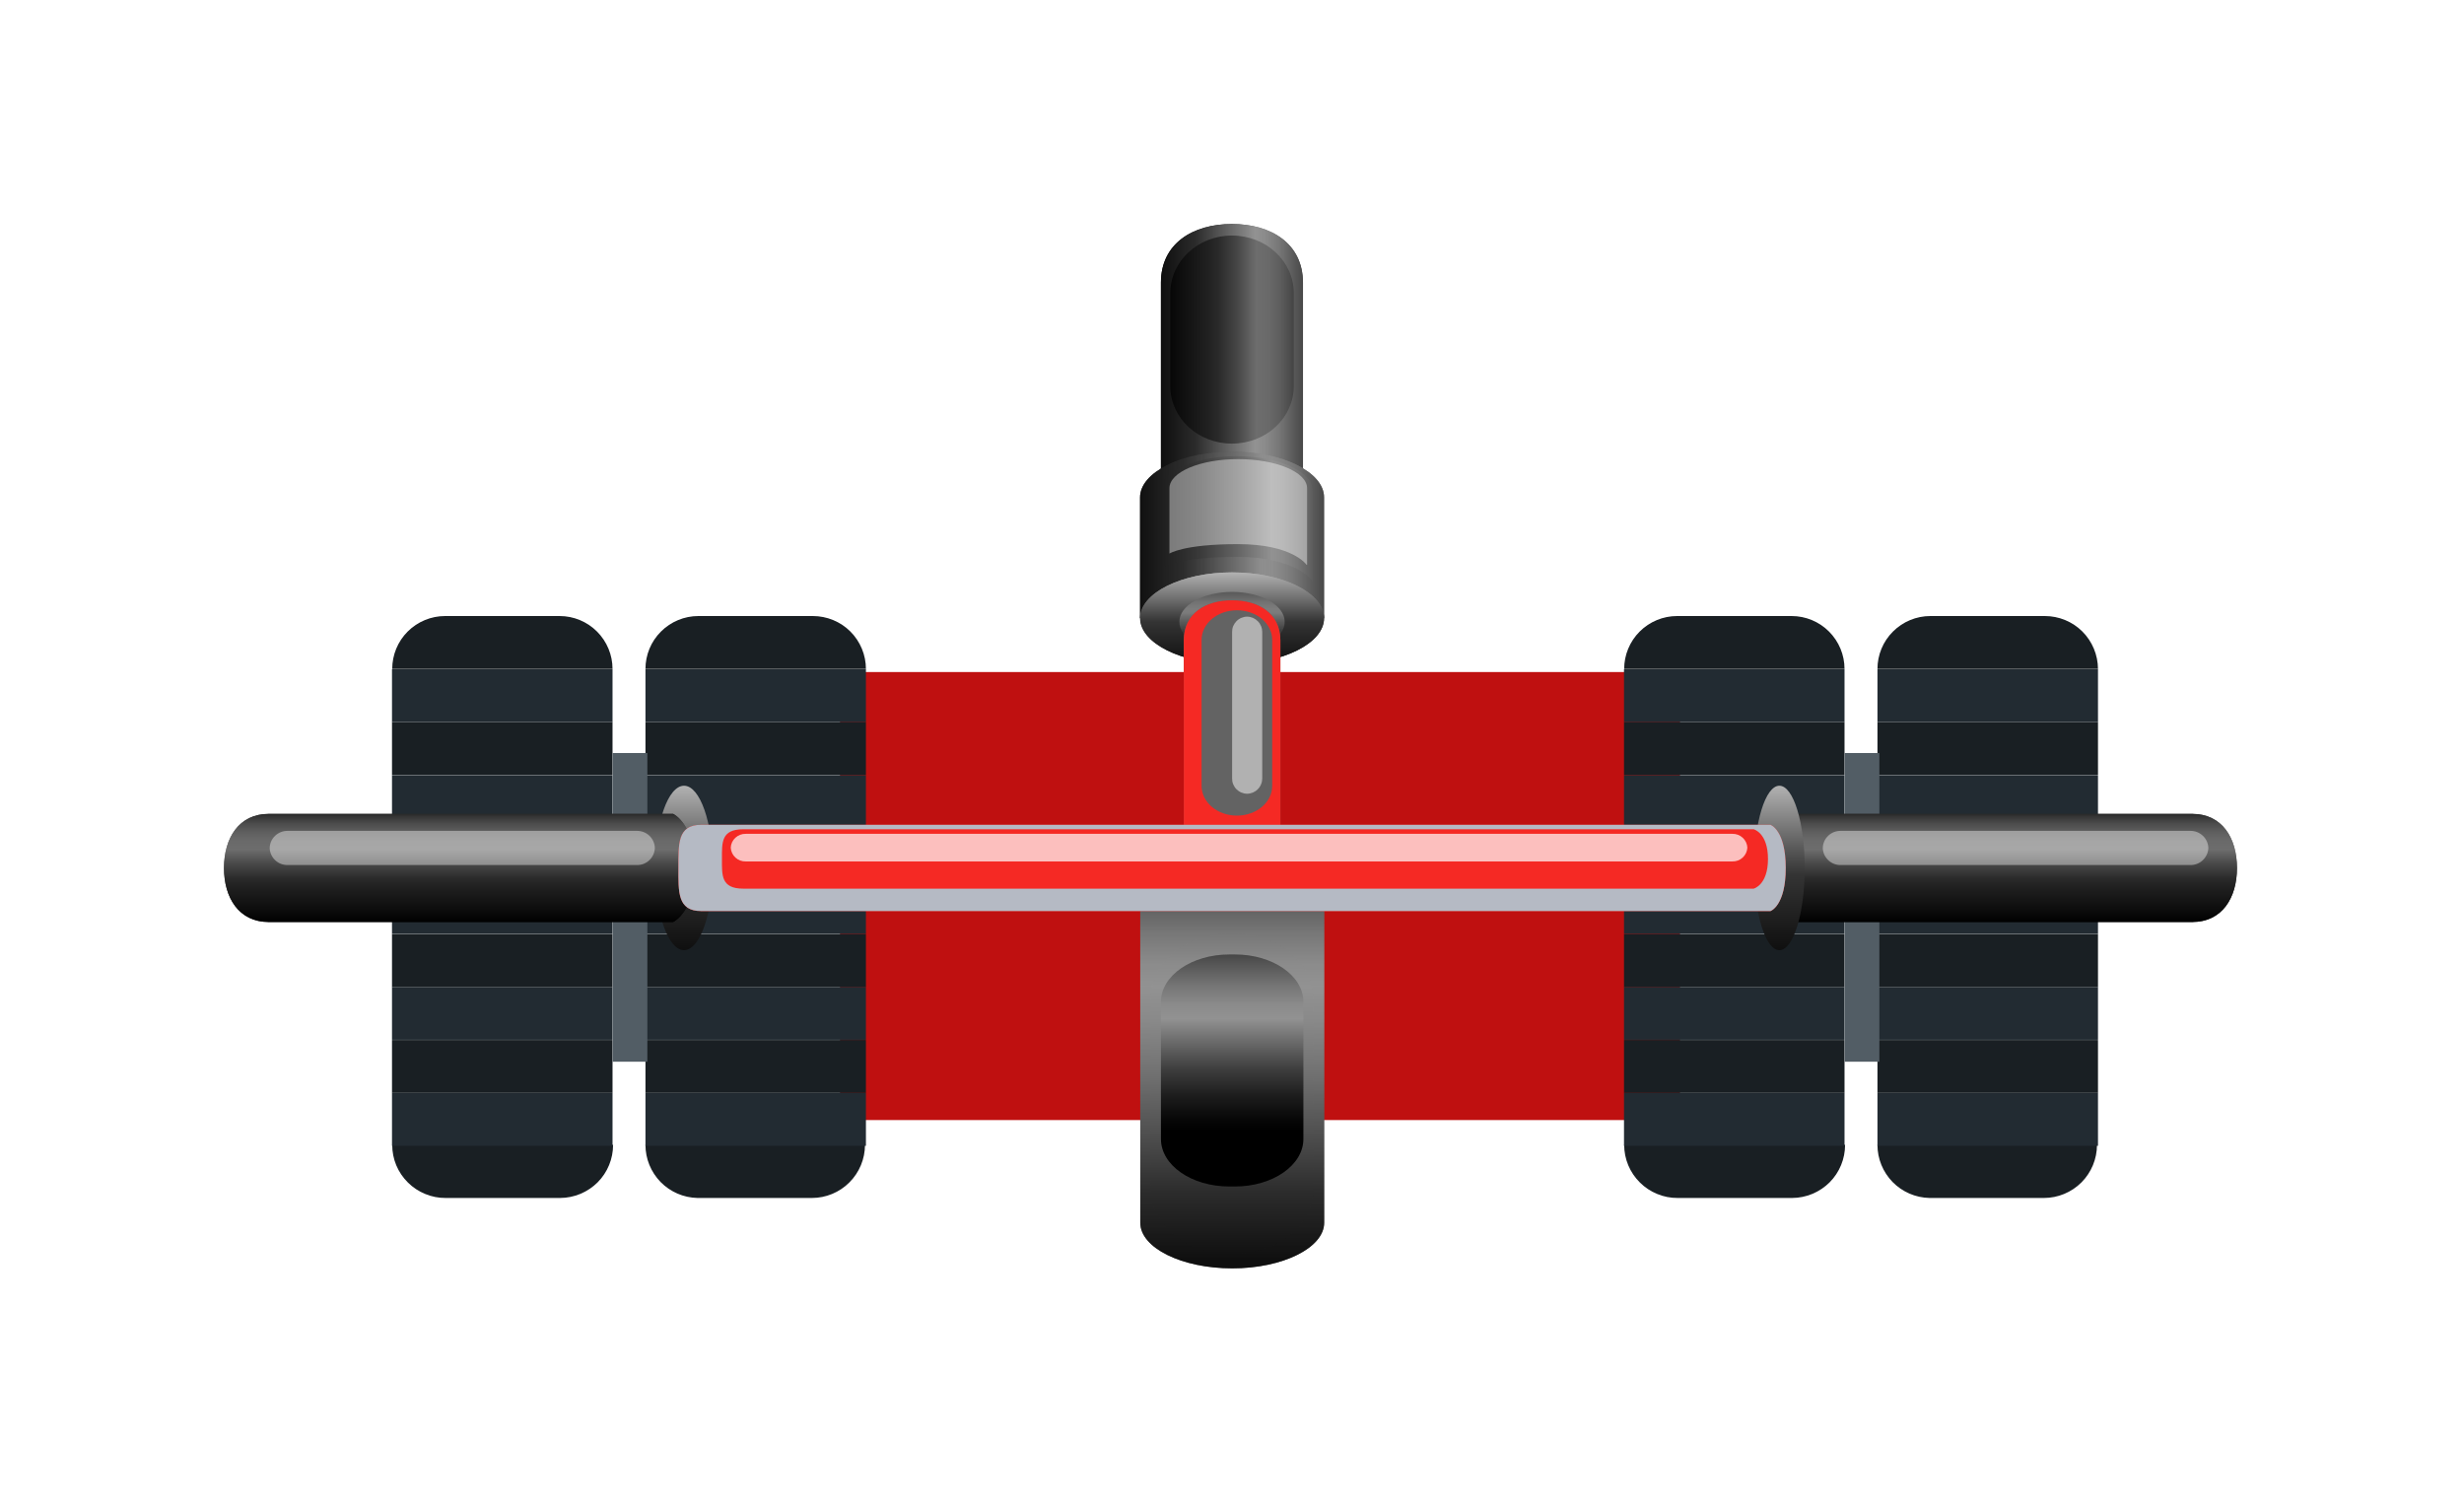 <svg width="44" height="27" viewBox="0 0 44 27" fill="none" xmlns="http://www.w3.org/2000/svg">
<g filter="url(#filter0_d_19_32575)">
<rect x="12" y="9" width="15" height="8" fill="#BF1010"/>
<path d="M8.526 17.443L12.446 17.443C12.446 17.694 12.346 17.935 12.168 18.113C11.991 18.291 11.749 18.391 11.498 18.391L9.453 18.391C9.205 18.385 8.97 18.283 8.796 18.106C8.623 17.928 8.526 17.691 8.526 17.443Z" fill="#191F23"/>
<path d="M8.526 17.46L12.463 17.46L12.463 16.515L8.526 16.515L8.526 17.46Z" fill="#222B32"/>
<path d="M8.526 16.515L12.463 16.515L12.463 15.57L8.526 15.57L8.526 16.515Z" fill="#191F23"/>
<path d="M8.526 15.567L12.463 15.567L12.463 14.623L8.526 14.623L8.526 15.567Z" fill="#222B32"/>
<path d="M8.526 14.623L12.463 14.623L12.463 13.678L8.526 13.678L8.526 14.623Z" fill="#191F23"/>
<path d="M8.526 13.675L12.463 13.675L12.463 12.73L8.526 12.73L8.526 13.675Z" fill="#222B32"/>
<path d="M8.526 12.73L12.463 12.73L12.463 11.785L8.526 11.785L8.526 12.73Z" fill="#191F23"/>
<path d="M8.526 11.785L12.463 11.785L12.463 10.841L8.526 10.841L8.526 11.785Z" fill="#222B32"/>
<path d="M8.526 10.837L12.463 10.837L12.463 9.893L8.526 9.893L8.526 10.837Z" fill="#191F23"/>
<path d="M8.526 9.893L12.463 9.893L12.463 8.948L8.526 8.948L8.526 9.893Z" fill="#222B32"/>
<path d="M9.471 8L11.515 8C11.766 8 12.007 8.099 12.185 8.276C12.362 8.453 12.463 8.694 12.463 8.945L8.526 8.945C8.526 8.694 8.625 8.454 8.803 8.277C8.98 8.1 9.22 8 9.471 8Z" fill="#191F23"/>
<path d="M4.004 17.442L7.948 17.442C7.948 17.693 7.849 17.934 7.672 18.112C7.494 18.289 7.254 18.39 7.003 18.391L4.958 18.391C4.833 18.392 4.709 18.368 4.594 18.32C4.478 18.273 4.372 18.203 4.284 18.115C4.195 18.027 4.124 17.922 4.076 17.807C4.028 17.692 4.004 17.568 4.004 17.442Z" fill="#191F23"/>
<path d="M4 17.46L7.938 17.46L7.938 16.515L4 16.515L4 17.46Z" fill="#222B32"/>
<path d="M4 16.515L7.938 16.515L7.938 15.57L4 15.57L4 16.515Z" fill="#191F23"/>
<path d="M4 15.567L7.938 15.567L7.938 14.623L4 14.623L4 15.567Z" fill="#222B32"/>
<path d="M4 14.623L7.938 14.623L7.938 13.678L4 13.678L4 14.623Z" fill="#191F23"/>
<path d="M4 13.675L7.938 13.675L7.938 12.73L4 12.73L4 13.675Z" fill="#222B32"/>
<path d="M4 12.73L7.938 12.73L7.938 11.785L4 11.785L4 12.73Z" fill="#191F23"/>
<path d="M4 11.785L7.938 11.785L7.938 10.841L4 10.841L4 11.785Z" fill="#222B32"/>
<path d="M4 10.837L7.938 10.837L7.938 9.893L4 9.893L4 10.837Z" fill="#191F23"/>
<path d="M4 9.893L7.938 9.893L7.938 8.948L4 8.948L4 9.893Z" fill="#222B32"/>
<path d="M4.948 8L6.993 8C7.244 8 7.484 8.1 7.661 8.277C7.838 8.454 7.938 8.694 7.938 8.945L4.004 8.945C4.004 8.694 4.103 8.454 4.28 8.277C4.457 8.1 4.698 8 4.948 8Z" fill="#191F23"/>
<path d="M7.941 15.958L8.56 15.958L8.56 10.446L7.941 10.446L7.941 15.958Z" fill="#525D65"/>
<path d="M30.526 17.443L34.446 17.443C34.446 17.694 34.346 17.935 34.169 18.113C33.991 18.291 33.749 18.391 33.498 18.391L31.453 18.391C31.205 18.385 30.97 18.283 30.796 18.106C30.623 17.928 30.526 17.691 30.526 17.443Z" fill="#191F23"/>
<path d="M30.526 17.46L34.464 17.46L34.464 16.515L30.526 16.515L30.526 17.46Z" fill="#222B32"/>
<path d="M30.526 16.515L34.464 16.515L34.464 15.57L30.526 15.57L30.526 16.515Z" fill="#191F23"/>
<path d="M30.526 15.567L34.464 15.567L34.464 14.623L30.526 14.623L30.526 15.567Z" fill="#222B32"/>
<path d="M30.526 14.623L34.464 14.623L34.464 13.678L30.526 13.678L30.526 14.623Z" fill="#191F23"/>
<path d="M30.526 13.675L34.464 13.675L34.464 12.73L30.526 12.73L30.526 13.675Z" fill="#222B32"/>
<path d="M30.526 12.73L34.464 12.73L34.464 11.785L30.526 11.785L30.526 12.73Z" fill="#191F23"/>
<path d="M30.526 11.785L34.464 11.785L34.464 10.841L30.526 10.841L30.526 11.785Z" fill="#222B32"/>
<path d="M30.526 10.837L34.464 10.837L34.464 9.893L30.526 9.893L30.526 10.837Z" fill="#191F23"/>
<path d="M30.526 9.893L34.464 9.893L34.464 8.948L30.526 8.948L30.526 9.893Z" fill="#222B32"/>
<path d="M31.471 8L33.515 8C33.766 8 34.007 8.099 34.185 8.276C34.362 8.453 34.463 8.694 34.464 8.945L30.526 8.945C30.526 8.694 30.625 8.454 30.803 8.277C30.98 8.1 31.22 8 31.471 8Z" fill="#191F23"/>
<path d="M26.003 17.442L29.948 17.442C29.948 17.693 29.849 17.934 29.672 18.112C29.494 18.289 29.254 18.39 29.003 18.391L26.959 18.391C26.833 18.392 26.709 18.368 26.594 18.32C26.478 18.273 26.372 18.203 26.284 18.115C26.195 18.027 26.124 17.922 26.076 17.807C26.028 17.692 26.003 17.568 26.003 17.442Z" fill="#191F23"/>
<path d="M26 17.46L29.938 17.46L29.938 16.515L26 16.515L26 17.46Z" fill="#222B32"/>
<path d="M26 16.515L29.938 16.515L29.938 15.57L26 15.57L26 16.515Z" fill="#191F23"/>
<path d="M26 15.567L29.938 15.567L29.938 14.623L26 14.623L26 15.567Z" fill="#222B32"/>
<path d="M26 14.623L29.938 14.623L29.938 13.678L26 13.678L26 14.623Z" fill="#191F23"/>
<path d="M26 13.675L29.938 13.675L29.938 12.73L26 12.73L26 13.675Z" fill="#222B32"/>
<path d="M26 12.73L29.938 12.73L29.938 11.785L26 11.785L26 12.73Z" fill="#191F23"/>
<path d="M26 11.785L29.938 11.785L29.938 10.841L26 10.841L26 11.785Z" fill="#222B32"/>
<path d="M26 10.837L29.938 10.837L29.938 9.893L26 9.893L26 10.837Z" fill="#191F23"/>
<path d="M26 9.893L29.938 9.893L29.938 8.948L26 8.948L26 9.893Z" fill="#222B32"/>
<path d="M26.948 8L28.993 8C29.244 8 29.484 8.1 29.661 8.277C29.838 8.454 29.938 8.694 29.938 8.945L26.003 8.945C26.003 8.694 26.103 8.454 26.28 8.277C26.457 8.1 26.698 8 26.948 8Z" fill="#191F23"/>
<path d="M29.941 15.958L30.56 15.958L30.56 10.446L29.941 10.446L29.941 15.958Z" fill="#525D65"/>
<path d="M28.775 11.533L36.148 11.533C36.681 11.533 36.946 11.964 36.946 12.498C36.946 13.031 36.681 13.463 36.148 13.463L28.775 13.463L28.775 11.533Z" fill="url(#paint0_linear_19_32575)"/>
<path style="mix-blend-mode:multiply" d="M28.926 13.463L36.148 13.463C36.681 13.463 36.946 13.03 36.946 12.498C36.946 11.966 36.681 11.533 36.148 11.533L28.926 11.533C28.926 11.533 28.537 11.707 28.537 12.498C28.537 13.289 28.926 13.463 28.926 13.463ZM29.702 13.083C29.628 13.083 29.37 12.952 29.37 12.362C29.37 11.772 29.609 11.64 29.702 11.64L35.862 11.64C36.317 11.64 36.542 11.963 36.542 12.362C36.542 12.761 36.317 13.083 35.862 13.083L29.702 13.083Z" fill="url(#paint1_linear_19_32575)"/>
<path d="M28.323 12.498C28.323 13.309 28.525 13.966 28.775 13.966C29.024 13.966 29.227 13.309 29.227 12.498C29.227 11.687 29.024 11.03 28.775 11.03C28.525 11.03 28.323 11.687 28.323 12.498Z" fill="url(#paint2_linear_19_32575)"/>
<path d="M17.731 5.426L17.731 2.047C17.731 1.349 18.299 1 18.999 1C19.699 1 20.265 1.349 20.265 2.047L20.265 5.426C20.265 6.126 19.698 6.362 18.999 6.362C18.3 6.362 17.731 6.126 17.731 5.426Z" fill="url(#paint3_linear_19_32575)"/>
<path style="mix-blend-mode:multiply" d="M20.268 5.426L20.268 2.047C20.268 1.349 19.7 1 19.002 1C18.303 1 17.731 1.345 17.731 2.047L17.731 5.426C17.731 6.126 18.299 6.362 18.999 6.362C19.699 6.362 20.268 6.126 20.268 5.426ZM17.899 3.895L17.899 2.232C17.899 1.665 18.392 1.206 19 1.206C19.609 1.206 20.103 1.665 20.103 2.232L20.103 3.895C20.103 4.462 19.61 4.921 19 4.921C18.39 4.921 17.899 4.467 17.899 3.895Z" fill="url(#paint4_linear_19_32575)"/>
<path d="M20.644 5.881C20.644 5.43 19.904 5.065 19.002 5.065C18.098 5.065 17.358 5.435 17.358 5.881L17.358 8.037L20.644 8.037L20.644 5.881Z" fill="url(#paint5_linear_19_32575)"/>
<path style="mix-blend-mode:multiply" opacity="0.7" d="M20.644 5.881C20.644 5.43 19.904 5.065 19.002 5.065C18.098 5.065 17.358 5.435 17.358 5.881L17.358 8.037L20.644 8.037L20.644 5.881ZM20.442 7.385C20.442 7.385 20.173 6.944 19.087 6.944C18 6.944 17.731 7.144 17.731 7.144L17.731 5.761C17.731 5.423 18.34 5.146 19.087 5.146C19.833 5.146 20.442 5.421 20.442 5.761L20.442 7.385Z" fill="url(#paint6_linear_19_32575)"/>
<path d="M19.002 8.854C18.093 8.854 17.358 8.484 17.358 8.037C17.358 7.59 18.097 7.221 19.002 7.221C19.906 7.221 20.644 7.591 20.644 8.037C20.644 8.483 19.908 8.854 19.002 8.854Z" fill="url(#paint7_linear_19_32575)"/>
<path style="mix-blend-mode:multiply" opacity="0.7" d="M19.001 8.638C18.482 8.638 18.06 8.399 18.06 8.104C18.06 7.808 18.482 7.57 19.001 7.57C19.521 7.57 19.941 7.809 19.941 8.104C19.941 8.398 19.52 8.638 19.001 8.638Z" fill="url(#paint8_linear_19_32575)"/>
<path style="mix-blend-mode:multiply" d="M20.644 8.037C20.644 7.586 19.904 7.221 19.002 7.221C18.098 7.221 17.362 7.591 17.362 8.037C17.362 8.483 18.101 8.854 19.005 8.854C19.909 8.854 20.644 8.488 20.644 8.037ZM17.544 8.102C17.544 7.733 18.138 7.444 18.87 7.444C19.601 7.444 20.195 7.739 20.195 8.102C20.195 8.466 19.601 8.761 18.87 8.761C18.138 8.761 17.544 8.466 17.544 8.102Z" fill="url(#paint9_linear_19_32575)"/>
<path d="M18.139 12.498L18.139 8.433C18.139 7.956 18.525 7.719 19.002 7.719C19.478 7.719 19.864 7.956 19.864 8.433L19.864 12.498C19.864 12.975 19.477 13.135 19.002 13.135C18.526 13.135 18.139 12.975 18.139 12.498Z" fill="#636363"/>
<path d="M17.362 18.833C17.362 19.282 18.101 19.648 19.005 19.648C19.909 19.648 20.647 19.279 20.647 18.833L20.647 12.688L17.362 12.688L17.362 18.833Z" fill="url(#paint10_linear_19_32575)"/>
<path style="mix-blend-mode:multiply" opacity="0.6" d="M20.644 18.833L20.644 12.688L17.362 12.688L17.362 18.833C17.362 19.282 18.101 19.648 19.005 19.648C19.909 19.648 20.644 19.282 20.644 18.833ZM17.548 18.217L17.548 14.841C17.548 14.197 18.172 13.673 18.942 13.673L19.059 13.673C19.829 13.673 20.454 14.197 20.454 14.841L20.454 18.217C20.454 18.861 19.829 19.385 19.059 19.385L18.942 19.385C18.172 19.385 17.548 18.861 17.548 18.217Z" fill="url(#paint11_linear_19_32575)"/>
<path d="M8.7 12.498C8.7 13.309 8.93 13.966 9.215 13.966C9.499 13.966 9.73 13.309 9.73 12.498C9.73 11.687 9.499 11.03 9.215 11.03C8.93 11.03 8.7 11.687 8.7 12.498Z" fill="url(#paint12_linear_19_32575)"/>
<path d="M9.02 13.463L1.798 13.463C1.266 13.463 1 13.03 1 12.498C1 11.966 1.266 11.533 1.798 11.533L9.02 11.533C9.02 11.533 9.409 11.707 9.409 12.498C9.409 13.289 9.02 13.463 9.02 13.463Z" fill="url(#paint13_linear_19_32575)"/>
<path style="mix-blend-mode:multiply" d="M9.409 12.498C9.409 11.707 9.02 11.533 9.02 11.533L1.798 11.533C1.266 11.533 1 11.964 1 12.498C1 13.031 1.266 13.463 1.798 13.463L9.02 13.463C9.02 13.463 9.409 13.289 9.409 12.498ZM2.126 13.083C1.644 13.083 1.404 12.76 1.404 12.361C1.404 11.962 1.644 11.64 2.126 11.64L8.655 11.64C8.754 11.64 9.007 11.771 9.007 12.362C9.007 12.954 8.733 13.083 8.655 13.083L2.126 13.083Z" fill="url(#paint14_linear_19_32575)"/>
<path style="mix-blend-mode:multiply" d="M19.864 12.498L19.864 8.433C19.864 7.956 19.477 7.719 19.002 7.719C18.526 7.719 18.139 7.956 18.139 8.433L18.139 12.498C18.139 12.975 18.525 13.135 19.002 13.135C19.478 13.135 19.864 12.975 19.864 12.498ZM18.457 11.033L18.457 8.426C18.457 8.133 18.739 7.897 19.088 7.897C19.436 7.897 19.718 8.133 19.718 8.426L19.718 11.033C19.718 11.326 19.436 11.564 19.088 11.564C18.739 11.564 18.457 11.326 18.457 11.033Z" fill="#F52924"/>
<g style="mix-blend-mode:overlay" opacity="0.5">
<path d="M19.27 11.173C19.234 11.173 19.199 11.165 19.166 11.151C19.133 11.137 19.103 11.116 19.078 11.091C19.053 11.065 19.034 11.034 19.02 11.001C19.007 10.968 19.001 10.932 19.002 10.896L19.002 8.288C19.001 8.252 19.007 8.217 19.02 8.183C19.034 8.15 19.053 8.12 19.078 8.094C19.103 8.068 19.133 8.047 19.166 8.033C19.199 8.019 19.234 8.011 19.27 8.011C19.306 8.011 19.341 8.019 19.375 8.033C19.407 8.047 19.437 8.068 19.462 8.094C19.488 8.119 19.507 8.15 19.52 8.183C19.534 8.217 19.54 8.252 19.54 8.288L19.54 10.896C19.54 10.932 19.534 10.968 19.52 11.001C19.507 11.035 19.488 11.065 19.462 11.091C19.437 11.117 19.407 11.137 19.375 11.151C19.341 11.165 19.306 11.173 19.27 11.173Z" fill="white"/>
</g>
<g style="mix-blend-mode:overlay" opacity="0.4">
<path d="M2.14 11.836C2.056 11.834 1.976 11.865 1.915 11.922C1.854 11.979 1.818 12.057 1.816 12.141C1.818 12.224 1.854 12.303 1.914 12.36C1.975 12.418 2.056 12.448 2.14 12.446L8.368 12.446C8.41 12.447 8.451 12.441 8.49 12.426C8.529 12.411 8.564 12.389 8.594 12.361C8.625 12.332 8.649 12.298 8.666 12.261C8.683 12.223 8.692 12.182 8.694 12.141C8.691 12.057 8.655 11.978 8.594 11.921C8.533 11.864 8.452 11.834 8.368 11.836L2.14 11.836Z" fill="white"/>
</g>
<g style="mix-blend-mode:overlay" opacity="0.4">
<path d="M29.875 11.836C29.791 11.834 29.71 11.864 29.649 11.921C29.588 11.978 29.552 12.057 29.55 12.141C29.551 12.182 29.56 12.223 29.577 12.261C29.594 12.298 29.619 12.332 29.649 12.361C29.679 12.389 29.715 12.411 29.753 12.426C29.792 12.441 29.833 12.447 29.875 12.446L36.11 12.446C36.193 12.448 36.275 12.418 36.335 12.36C36.396 12.303 36.432 12.224 36.435 12.141C36.432 12.057 36.396 11.979 36.335 11.922C36.274 11.865 36.193 11.834 36.11 11.836L29.875 11.836Z" fill="white"/>
</g>
<g style="mix-blend-mode:overlay" opacity="0.4">
<path d="M20.332 7.086C20.332 7.086 20.086 6.716 19.107 6.716C18.129 6.716 17.883 6.885 17.883 6.885L17.883 5.717C17.883 5.43 18.431 5.198 19.109 5.198C19.786 5.198 20.341 5.43 20.341 5.717L20.341 7.086L20.332 7.086Z" fill="white"/>
</g>
<path style="mix-blend-mode:screen" d="M17.731 17.338L17.731 14.89C17.731 14.422 18.278 14.043 18.952 14.043L19.054 14.043C19.728 14.043 20.275 14.422 20.275 14.89L20.275 17.338C20.275 17.806 19.728 18.186 19.054 18.186L18.952 18.186C18.276 18.186 17.731 17.806 17.731 17.338Z" fill="url(#paint15_linear_19_32575)"/>
<path d="M9.52 13.268C9.095 13.268 9.115 12.923 9.115 12.498C9.115 12.073 9.095 11.728 9.52 11.728L28.616 11.728C28.616 11.728 28.888 11.819 28.888 12.498C28.888 13.177 28.616 13.268 28.616 13.268L9.52 13.268Z" fill="#F52924"/>
<path style="mix-blend-mode:multiply" d="M28.888 12.498C28.888 11.819 28.616 11.728 28.616 11.728L9.52 11.728C9.095 11.728 9.115 12.073 9.115 12.498C9.115 12.923 9.095 13.268 9.52 13.268L28.616 13.268C28.616 13.268 28.888 13.177 28.888 12.498ZM10.275 12.868C9.874 12.868 9.892 12.63 9.892 12.338C9.892 12.046 9.874 11.807 10.275 11.807L28.315 11.807C28.315 11.807 28.571 11.87 28.571 12.338C28.571 12.806 28.315 12.868 28.315 12.868L10.275 12.868Z" fill="#B5BAC4"/>
<g style="mix-blend-mode:overlay" opacity="0.7">
<path d="M10.317 11.889C10.249 11.887 10.183 11.912 10.133 11.958C10.082 12.004 10.052 12.068 10.049 12.136C10.053 12.204 10.083 12.268 10.133 12.313C10.183 12.36 10.249 12.384 10.317 12.382L27.934 12.382C28.003 12.384 28.069 12.36 28.119 12.313C28.169 12.268 28.199 12.204 28.203 12.136C28.2 12.068 28.169 12.004 28.119 11.958C28.069 11.912 28.003 11.887 27.934 11.889L10.317 11.889Z" fill="white"/>
</g>
</g>
<defs>
<filter id="filter0_d_19_32575" x="0" y="0" width="43.946" height="26.648" filterUnits="userSpaceOnUse" color-interpolation-filters="sRGB">
<feFlood flood-opacity="0" result="BackgroundImageFix"/>
<feColorMatrix in="SourceAlpha" type="matrix" values="0 0 0 0 0 0 0 0 0 0 0 0 0 0 0 0 0 0 127 0" result="hardAlpha"/>
<feOffset dx="3" dy="3"/>
<feGaussianBlur stdDeviation="2"/>
<feComposite in2="hardAlpha" operator="out"/>
<feColorMatrix type="matrix" values="0 0 0 0 0 0 0 0 0 0 0 0 0 0 0 0 0 0 0.25 0"/>
<feBlend mode="normal" in2="BackgroundImageFix" result="effect1_dropShadow_19_32575"/>
<feBlend mode="normal" in="SourceGraphic" in2="effect1_dropShadow_19_32575" result="shape"/>
</filter>
<linearGradient id="paint0_linear_19_32575" x1="32.861" y1="11.533" x2="32.861" y2="13.463" gradientUnits="userSpaceOnUse">
<stop stop-color="#282828"/>
<stop offset="0.02" stop-color="#333333"/>
<stop offset="0.09" stop-color="#4C4C4C"/>
<stop offset="0.17" stop-color="#5F5F5F"/>
<stop offset="0.24" stop-color="#696969"/>
<stop offset="0.33" stop-color="#6D6D6D"/>
<stop offset="0.47" stop-color="#464646"/>
<stop offset="0.6" stop-color="#2A2A2A"/>
<stop offset="0.68" stop-color="#202020"/>
<stop offset="0.91" stop-color="#0A0A0A"/>
<stop offset="1"/>
</linearGradient>
<linearGradient id="paint1_linear_19_32575" x1="32.743" y1="11.533" x2="32.743" y2="13.463" gradientUnits="userSpaceOnUse">
<stop stop-color="#282828"/>
<stop offset="0.02" stop-color="#333333"/>
<stop offset="0.09" stop-color="#4C4C4C"/>
<stop offset="0.17" stop-color="#5F5F5F"/>
<stop offset="0.24" stop-color="#696969"/>
<stop offset="0.33" stop-color="#6D6D6D"/>
<stop offset="0.47" stop-color="#464646"/>
<stop offset="0.6" stop-color="#2A2A2A"/>
<stop offset="0.68" stop-color="#202020"/>
<stop offset="0.91" stop-color="#0A0A0A"/>
<stop offset="1"/>
</linearGradient>
<linearGradient id="paint2_linear_19_32575" x1="28.775" y1="11.03" x2="28.775" y2="13.966" gradientUnits="userSpaceOnUse">
<stop stop-color="#B2B2B2"/>
<stop offset="0.54" stop-color="#343434"/>
<stop offset="1" stop-color="#0F0F0F"/>
</linearGradient>
<linearGradient id="paint3_linear_19_32575" x1="20.264" y1="3.678" x2="17.757" y2="3.678" gradientUnits="userSpaceOnUse">
<stop stop-color="#282828"/>
<stop offset="0.02" stop-color="#333333"/>
<stop offset="0.09" stop-color="#4C4C4C"/>
<stop offset="0.17" stop-color="#5F5F5F"/>
<stop offset="0.24" stop-color="#696969"/>
<stop offset="0.33" stop-color="#6D6D6D"/>
<stop offset="0.47" stop-color="#464646"/>
<stop offset="0.6" stop-color="#2A2A2A"/>
<stop offset="0.68" stop-color="#202020"/>
<stop offset="0.91" stop-color="#0A0A0A"/>
<stop offset="1"/>
</linearGradient>
<linearGradient id="paint4_linear_19_32575" x1="20.264" y1="3.678" x2="17.757" y2="3.678" gradientUnits="userSpaceOnUse">
<stop stop-color="#484848"/>
<stop offset="0.05" stop-color="#565656"/>
<stop offset="0.17" stop-color="#777777"/>
<stop offset="0.27" stop-color="#8B8B8B"/>
<stop offset="0.34" stop-color="#929292"/>
<stop offset="0.76" stop-color="#2C2C2C"/>
<stop offset="1" stop-color="#0F0F0F"/>
</linearGradient>
<linearGradient id="paint5_linear_19_32575" x1="20.644" y1="6.551" x2="17.317" y2="6.551" gradientUnits="userSpaceOnUse">
<stop stop-color="#484848"/>
<stop offset="0.04" stop-color="#565656"/>
<stop offset="0.14" stop-color="#777777"/>
<stop offset="0.22" stop-color="#8B8B8B"/>
<stop offset="0.28" stop-color="#929292"/>
<stop offset="0.47" stop-color="#636363"/>
<stop offset="0.66" stop-color="#3B3B3B"/>
<stop offset="0.76" stop-color="#2C2C2C"/>
<stop offset="1" stop-color="#0F0F0F"/>
</linearGradient>
<linearGradient id="paint6_linear_19_32575" x1="20.644" y1="6.551" x2="17.317" y2="6.551" gradientUnits="userSpaceOnUse">
<stop stop-color="#484848"/>
<stop offset="0.05" stop-color="#565656"/>
<stop offset="0.17" stop-color="#777777"/>
<stop offset="0.27" stop-color="#8B8B8B"/>
<stop offset="0.34" stop-color="#929292"/>
<stop offset="0.76" stop-color="#2C2C2C"/>
<stop offset="1" stop-color="#0F0F0F"/>
</linearGradient>
<linearGradient id="paint7_linear_19_32575" x1="19.002" y1="7.221" x2="19.002" y2="8.854" gradientUnits="userSpaceOnUse">
<stop stop-color="#B2B2B2"/>
<stop offset="0.54" stop-color="#343434"/>
<stop offset="1" stop-color="#0F0F0F"/>
</linearGradient>
<linearGradient id="paint8_linear_19_32575" x1="19.001" y1="7.57" x2="19.001" y2="8.638" gradientUnits="userSpaceOnUse">
<stop stop-color="#484848"/>
<stop offset="0.05" stop-color="#565656"/>
<stop offset="0.17" stop-color="#777777"/>
<stop offset="0.27" stop-color="#8B8B8B"/>
<stop offset="0.34" stop-color="#929292"/>
<stop offset="0.76" stop-color="#2C2C2C"/>
<stop offset="1" stop-color="#0F0F0F"/>
</linearGradient>
<linearGradient id="paint9_linear_19_32575" x1="19.002" y1="7.221" x2="19.002" y2="8.854" gradientUnits="userSpaceOnUse">
<stop stop-color="#B2B2B2"/>
<stop offset="0.54" stop-color="#343434"/>
<stop offset="1" stop-color="#0F0F0F"/>
</linearGradient>
<linearGradient id="paint10_linear_19_32575" x1="19.001" y1="12.714" x2="19.001" y2="19.499" gradientUnits="userSpaceOnUse">
<stop stop-color="#484848"/>
<stop offset="0.04" stop-color="#565656"/>
<stop offset="0.14" stop-color="#777777"/>
<stop offset="0.22" stop-color="#8B8B8B"/>
<stop offset="0.28" stop-color="#929292"/>
<stop offset="0.37" stop-color="#898989"/>
<stop offset="0.52" stop-color="#6F6F6F"/>
<stop offset="0.71" stop-color="#464646"/>
<stop offset="0.82" stop-color="#2C2C2C"/>
<stop offset="1" stop-color="#0F0F0F"/>
</linearGradient>
<linearGradient id="paint11_linear_19_32575" x1="19.002" y1="12.714" x2="19.002" y2="19.499" gradientUnits="userSpaceOnUse">
<stop stop-color="#484848"/>
<stop offset="0.04" stop-color="#565656"/>
<stop offset="0.14" stop-color="#777777"/>
<stop offset="0.22" stop-color="#8B8B8B"/>
<stop offset="0.28" stop-color="#929292"/>
<stop offset="0.37" stop-color="#898989"/>
<stop offset="0.52" stop-color="#6F6F6F"/>
<stop offset="0.71" stop-color="#464646"/>
<stop offset="0.82" stop-color="#2C2C2C"/>
<stop offset="1" stop-color="#0F0F0F"/>
</linearGradient>
<linearGradient id="paint12_linear_19_32575" x1="9.215" y1="11.03" x2="9.215" y2="13.966" gradientUnits="userSpaceOnUse">
<stop stop-color="#B2B2B2"/>
<stop offset="0.54" stop-color="#343434"/>
<stop offset="1" stop-color="#0F0F0F"/>
</linearGradient>
<linearGradient id="paint13_linear_19_32575" x1="5.205" y1="11.533" x2="5.205" y2="13.463" gradientUnits="userSpaceOnUse">
<stop stop-color="#282828"/>
<stop offset="0.02" stop-color="#333333"/>
<stop offset="0.09" stop-color="#4C4C4C"/>
<stop offset="0.17" stop-color="#5F5F5F"/>
<stop offset="0.24" stop-color="#696969"/>
<stop offset="0.33" stop-color="#6D6D6D"/>
<stop offset="0.47" stop-color="#464646"/>
<stop offset="0.6" stop-color="#2A2A2A"/>
<stop offset="0.68" stop-color="#202020"/>
<stop offset="0.91" stop-color="#0A0A0A"/>
<stop offset="1"/>
</linearGradient>
<linearGradient id="paint14_linear_19_32575" x1="5.205" y1="11.533" x2="5.205" y2="13.463" gradientUnits="userSpaceOnUse">
<stop stop-color="#282828"/>
<stop offset="0.02" stop-color="#333333"/>
<stop offset="0.09" stop-color="#4C4C4C"/>
<stop offset="0.17" stop-color="#5F5F5F"/>
<stop offset="0.24" stop-color="#696969"/>
<stop offset="0.33" stop-color="#6D6D6D"/>
<stop offset="0.47" stop-color="#464646"/>
<stop offset="0.6" stop-color="#2A2A2A"/>
<stop offset="0.68" stop-color="#202020"/>
<stop offset="0.91" stop-color="#0A0A0A"/>
<stop offset="1"/>
</linearGradient>
<linearGradient id="paint15_linear_19_32575" x1="19.001" y1="14.059" x2="19.001" y2="18.097" gradientUnits="userSpaceOnUse">
<stop stop-color="#484848"/>
<stop offset="0.04" stop-color="#565656"/>
<stop offset="0.14" stop-color="#777777"/>
<stop offset="0.22" stop-color="#8B8B8B"/>
<stop offset="0.28" stop-color="#929292"/>
<stop offset="0.37" stop-color="#6F6F6F"/>
<stop offset="0.5" stop-color="#3F3F3F"/>
<stop offset="0.62" stop-color="#1D1D1D"/>
<stop offset="0.72" stop-color="#080808"/>
<stop offset="0.78"/>
</linearGradient>
</defs>
</svg>
